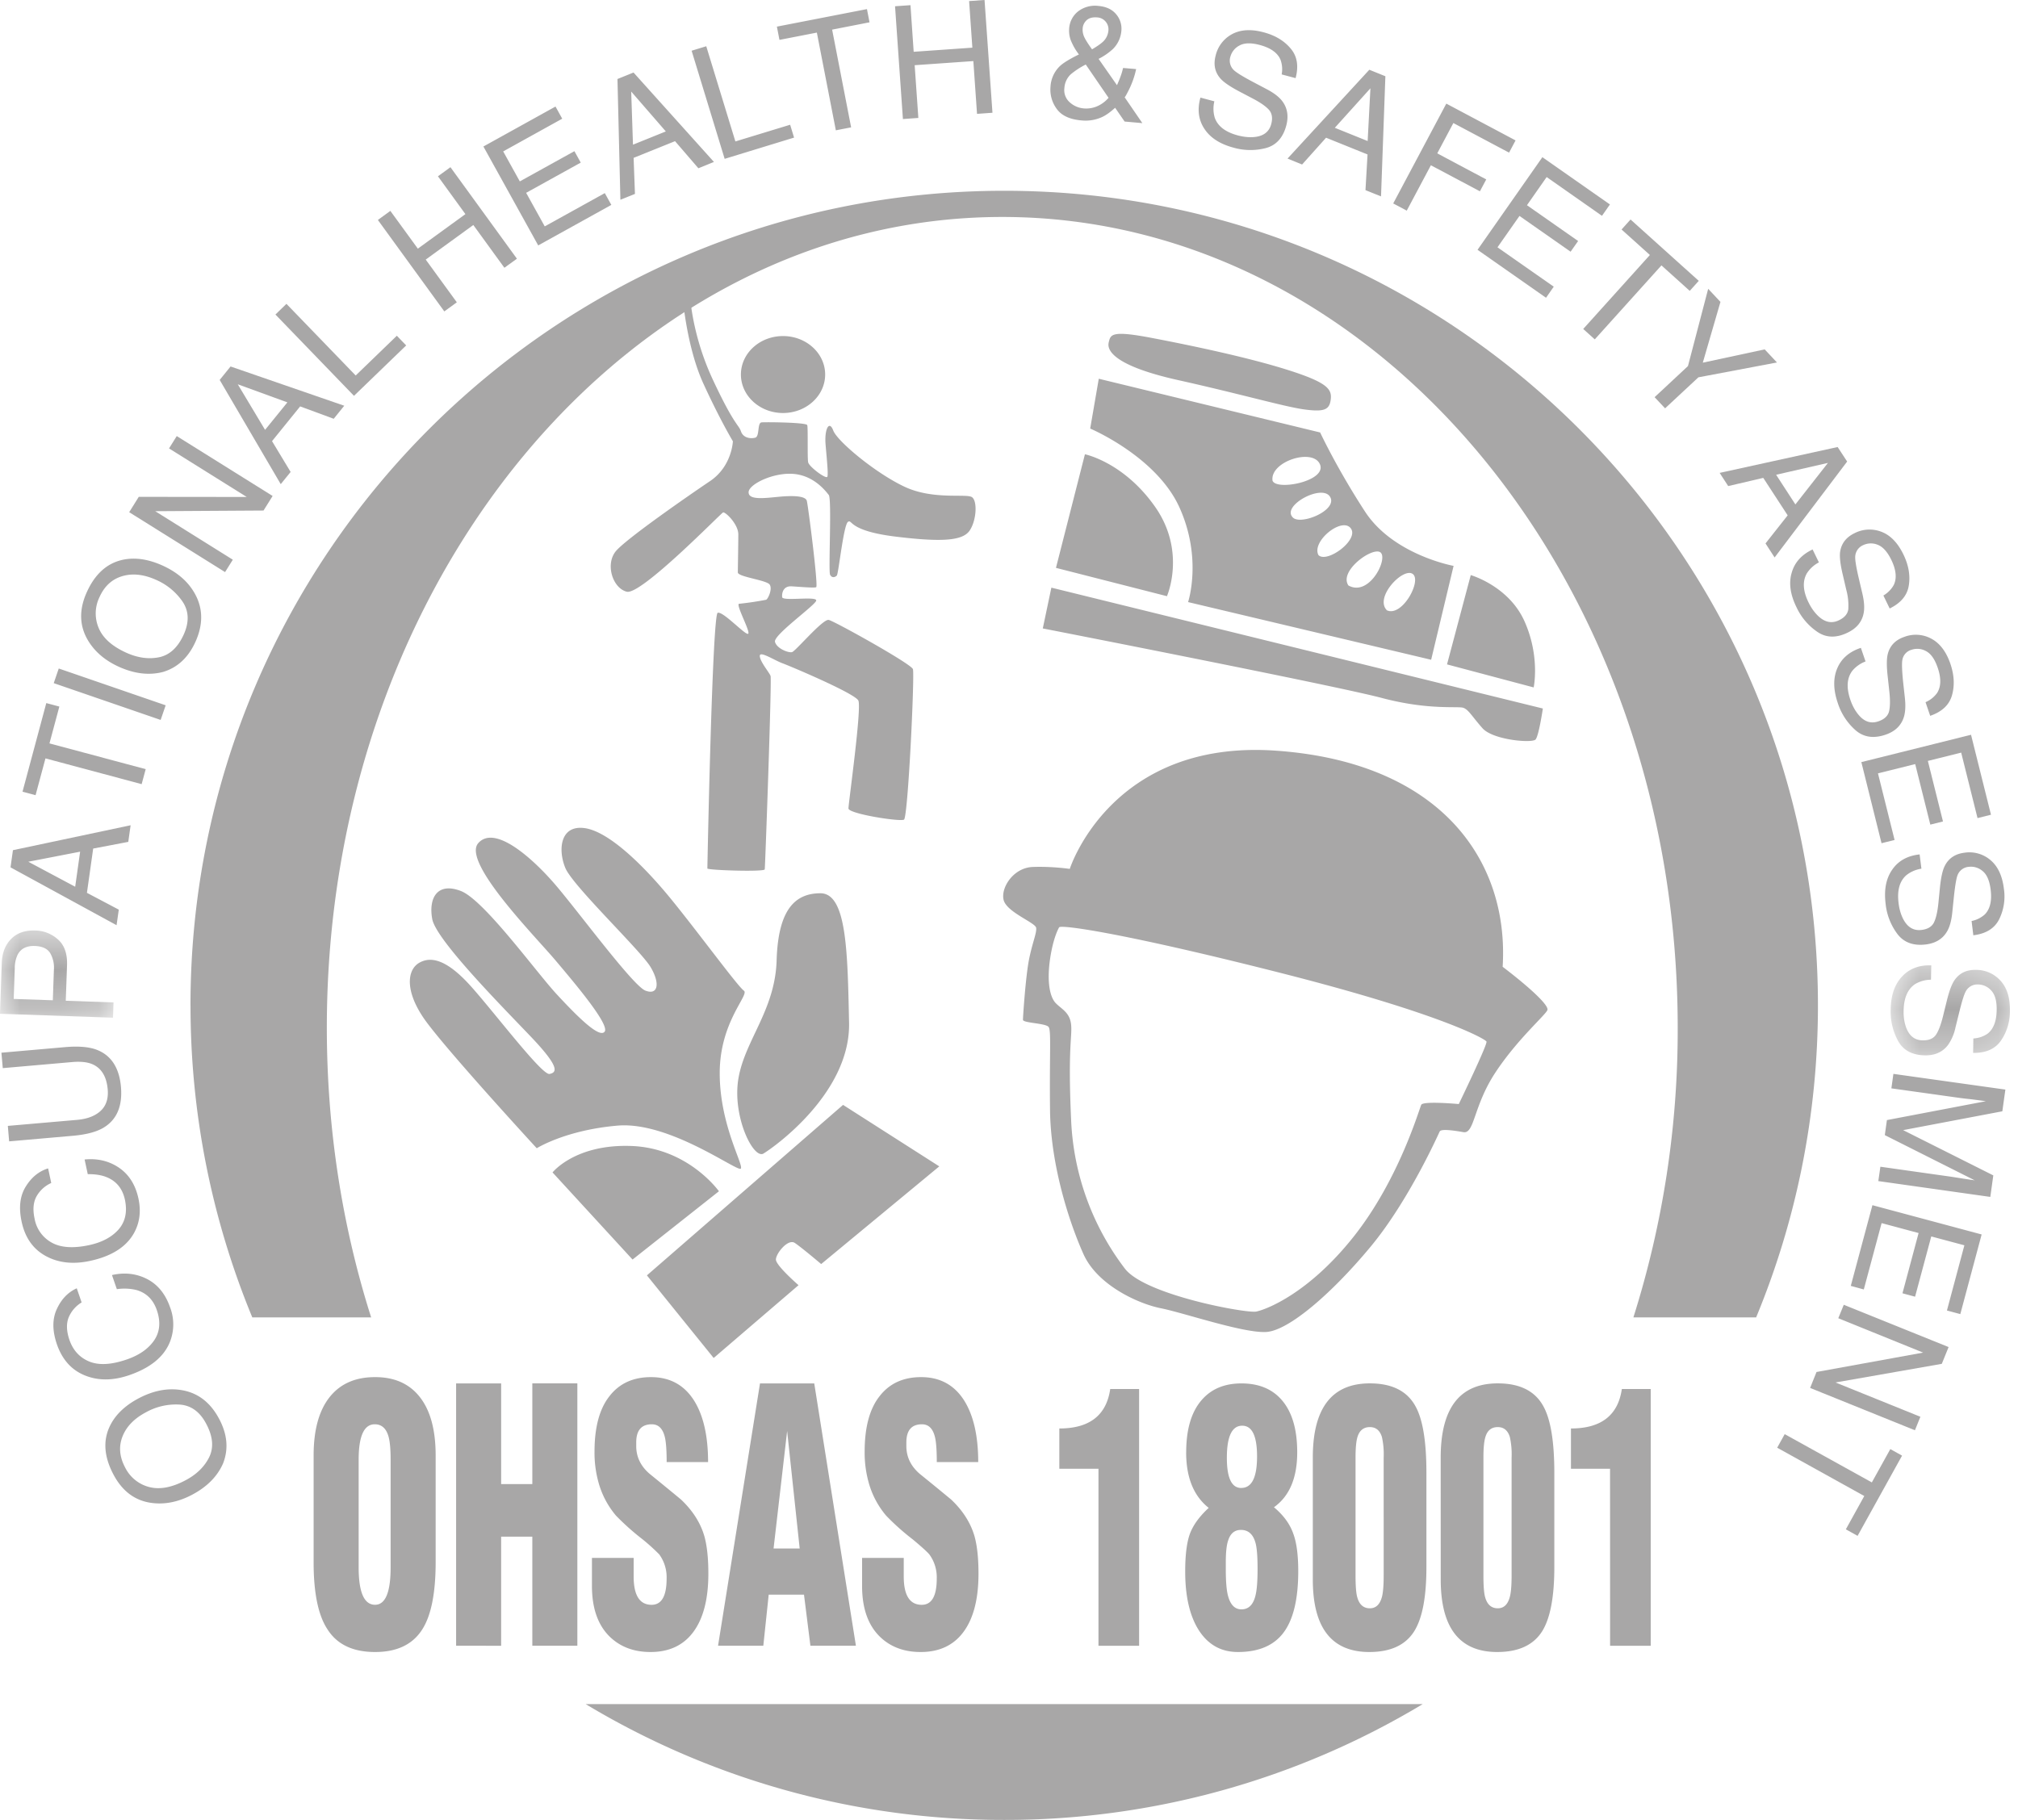 <svg xmlns="http://www.w3.org/2000/svg" xmlns:xlink="http://www.w3.org/1999/xlink" width="51" height="46" viewBox="0 0 51 46"><defs><path id="a" d="M0 .519h2.869v2.205H0z"/><path id="c" d="M.782.4h3.013v2.275H.782z"/></defs><g fill="none" fill-rule="evenodd"><path d="M11.01 39.484q0 1.168-.336 1.697-.363.576-1.196.575-.84 0-1.203-.575-.35-.53-.349-1.697v-2.696q0-.983.42-1.494.401-.487 1.132-.486.723-.002 1.118.486.414.51.414 1.494zm-1.138-2.59q0-.415-.058-.601Q9.724 36 9.471 36q-.406 0-.407.893v2.723q0 .945.414.946.394 0 .394-.946zm1.655 4.703v-6.63h1.138v2.545h.788v-2.546h1.138v6.631h-1.138V38.84h-.788v2.758zm4.487-2.219v.468q0 .716.453.717.38 0 .38-.664a.98.98 0 0 0-.186-.61 5 5 0 0 0-.42-.38 6.4 6.4 0 0 1-.673-.6 2.2 2.2 0 0 1-.452-.876 2.8 2.8 0 0 1-.091-.743q0-.92.375-1.397.374-.486 1.054-.485.711 0 1.086.591.355.566.355 1.556h-1.047q0-.441-.045-.628-.078-.327-.33-.327-.394 0-.394.46v.09q0 .414.343.706.394.319.788.645.44.416.589.92.103.363.103.954 0 .964-.382 1.477-.375.504-1.08.504-.632 0-1.033-.39-.447-.44-.447-1.28v-.708zm2.133 2.219 1.06-6.63h1.371l1.053 6.63h-1.15l-.162-1.29h-.892l-.136 1.29zm1.746-5.428-.343 2.97h.66zm2.947 3.209v.468q0 .716.454.717.38 0 .38-.664a.98.98 0 0 0-.187-.61q-.09-.105-.42-.38a6 6 0 0 1-.672-.6 2.2 2.2 0 0 1-.452-.876 2.8 2.8 0 0 1-.091-.743q0-.92.375-1.397.374-.486 1.054-.485.711 0 1.086.591.355.566.355 1.556h-1.047q0-.441-.045-.628Q23.552 36 23.3 36q-.394 0-.394.46v.09q0 .414.342.706.395.319.789.645.44.416.589.92.103.363.103.954 0 .964-.382 1.477-.375.504-1.08.504-.633 0-1.033-.39-.447-.44-.447-1.28v-.708zm4.921-2.254h-.989v-1.018q1.143 0 1.286-.998h.73v6.49h-1.027zm2.217-.415q0-.868.388-1.318.363-.424 1.008-.424.654 0 1.016.416.394.45.394 1.325 0 .971-.588 1.389.361.3.49.672.124.334.124.946 0 1.059-.375 1.555-.368.486-1.151.486-.652 0-1.008-.584-.324-.539-.323-1.457 0-.611.116-.939.122-.335.478-.663-.57-.45-.57-1.404m1.392.9q.4.001.4-.796 0-.777-.375-.777-.389 0-.388.814 0 .76.363.76m.413 2.043q0-.47-.052-.655-.09-.328-.368-.328-.24 0-.323.267-.06.167-.06.556v.185q.001.443.053.646.09.354.342.354.273 0 .356-.354.052-.204.052-.671m1.396-2.812q0-1.875 1.442-1.875.834 0 1.151.575.278.495.278 1.68v2.387q.001 1.124-.305 1.618-.329.53-1.137.53-1.428 0-1.429-1.83zm1.791 0a2 2 0 0 0-.045-.522q-.078-.248-.304-.248-.232 0-.31.24-.052.158-.052.53v2.98q0 .406.045.556.078.274.317.274.226 0 .304-.284.045-.166.045-.547zm1.441 0q0-1.875 1.443-1.875.834 0 1.15.575.278.495.279 1.68v2.387q0 1.124-.304 1.618-.33.53-1.139.53-1.427 0-1.428-1.83zm1.792 0a2 2 0 0 0-.045-.522q-.078-.248-.304-.248-.234 0-.31.24-.053.158-.053.53v2.98q0 .406.045.556.079.274.318.274.226 0 .303-.284.046-.166.046-.547zm2.488.283h-.988v-1.018q1.143 0 1.286-.998h.73v6.49h-1.027zm-4.735 5.949A20.46 20.46 0 0 1 25.379 46a20.46 20.46 0 0 1-10.577-2.927zM4.814 25.412c0-11.372 9.207-20.59 20.565-20.59 11.357 0 20.565 9.218 20.565 20.59 0 2.793-.556 5.457-1.562 7.886H41.28a24.1 24.1 0 0 0 1.12-7.32c0-11.32-7.642-20.494-17.07-20.494-9.427 0-17.07 9.175-17.07 20.494 0 2.579.397 5.046 1.12 7.32H6.376a20.6 20.6 0 0 1-1.561-7.886M2.772 36.055q.202-.428.724-.707.565-.3 1.092-.212.619.102.95.727.31.58.102 1.12-.213.494-.78.795-.511.272-1.011.212-.64-.077-.98-.717-.356-.669-.097-1.218m1.769-.553a1.56 1.56 0 0 0-.853.195q-.446.236-.593.614-.147.377.067.78a.94.94 0 0 0 .609.495q.4.105.924-.174.418-.223.595-.587.174-.367-.08-.84-.24-.454-.67-.483M1.435 33.09q.172-.378.505-.527l.123.357a.8.8 0 0 0-.33.385q-.09.233.021.56.138.4.505.55.364.147.944-.053.473-.162.694-.485.218-.324.066-.764-.14-.404-.524-.509a1.3 1.3 0 0 0-.486-.019l-.123-.357q.442-.1.824.07.457.202.646.75a1.2 1.2 0 0 1-.013.888q-.231.55-1.02.822-.596.205-1.088.02-.532-.198-.741-.8-.176-.513-.003-.889M.65 29.993q.218-.354.566-.461l.079.369a.8.8 0 0 0-.374.342q-.12.22-.047.559a.86.86 0 0 0 .433.606q.343.192.943.064.49-.105.748-.398.255-.294.159-.75-.09-.417-.457-.568-.195-.081-.482-.078l-.08-.371q.454-.044.81.17.432.258.552.823.103.487-.121.88-.3.52-1.112.692-.618.131-1.084-.111-.506-.262-.637-.885-.114-.532.104-.883m-.452-1.535 1.76-.153q.31-.029.505-.163.295-.198.259-.607-.043-.491-.394-.639-.19-.078-.498-.052l-1.76.154-.034-.39 1.599-.14q.525-.047.82.07.538.214.602.936.061.72-.43 1.023-.27.167-.796.212l-1.6.14z" fill="#A8A7A7"/><g transform="translate(0 23)"><mask id="b" fill="#fff"><use xlink:href="#a"/></mask><path d="m0 2.624.045-1.285Q.058.959.282.732.504.506.892.519a.88.88 0 0 1 .577.23q.24.215.225.647l-.032.899 1.207.042-.013.386zm.446-1.495a.8.8 0 0 0-.073.35l-.027.77.989.034.027-.77a.73.73 0 0 0-.095-.425Q1.16.92.88.91.566.9.446 1.13" fill="#A8A7A7" mask="url(#b)"/></g><path d="m2.025 21.527-1.31.254 1.185.632zm-1.759.396.061-.434 2.974-.63-.059.42-.887.169-.158 1.119.805.425-.056.393zm.904-4.152.33.088-.25.931 2.432.651-.102.379-2.431-.651-.25.93-.33-.088zm.188-.504.127-.37 2.702.93-.127.37zm1.731-3.115q.462-.104 1.002.135.585.26.84.73.3.55.013 1.196-.269.602-.82.77-.52.137-1.107-.124-.53-.237-.79-.667-.332-.553-.038-1.214.307-.69.9-.826m1.524 1.053a1.57 1.57 0 0 0-.678-.553q-.46-.204-.848-.088-.389.116-.574.532a.94.94 0 0 0-.015.786q.163.379.705.621.434.192.829.107.395-.088.615-.58.207-.467-.034-.825m-1.348-2.259.242-.388 2.728.003-1.963-1.227.195-.312 2.423 1.514-.23.368-2.737.017 1.961 1.226-.196.313zm3.998-2.776-1.254-.457.69 1.152zm-1.711-.567.275-.34 2.873.992-.266.33-.848-.313-.711.878.47.779-.25.308zM6.961 7.95l.278-.27 1.75 1.811 1.04-1.005.236.245-1.319 1.274zM9.55 5.56l.315-.23.695.955 1.202-.873-.694-.956.316-.23 1.68 2.313-.317.229-.785-1.081-1.203.874.786 1.08-.316.23zm2.667-1.857 1.822-1.01.17.307-1.492.827.42.758 1.38-.764.16.289-1.38.764.47.848 1.518-.841.165.298-1.848 1.024zm4.61-.381-.875-1.008.045 1.343zm-1.222-1.325.406-.164 2.032 2.26-.393.16-.59-.685-1.047.422.034.911-.368.148zm1.874-.715.37-.113.736 2.406 1.384-.422.099.325-1.754.537zM21.91.23l.065.334-.945.185.48 2.47-.386.075-.48-2.47-.945.184-.065-.335zm.71-.072.39-.027.081 1.178 1.483-.104-.082-1.178.39-.027.2 2.85-.39.028-.093-1.334-1.483.104.093 1.333-.39.028zm5.252.9a.44.44 0 0 0 .14-.283.3.3 0 0 0-.066-.224.3.3 0 0 0-.216-.111q-.215-.018-.31.118a.3.3 0 0 0-.058.157.44.44 0 0 0 .045.232q.056.114.192.3.194-.115.273-.19m-.114 1.615a.8.8 0 0 0 .258-.2l-.576-.841a2 2 0 0 0-.38.248.52.52 0 0 0-.16.344.41.41 0 0 0 .135.363.6.6 0 0 0 .343.153.7.7 0 0 0 .38-.067m-.701-1.666a.7.7 0 0 1-.037-.28.6.6 0 0 1 .226-.438.7.7 0 0 1 .514-.138q.295.026.447.209a.56.56 0 0 1 .133.418.73.73 0 0 1-.215.463 1.6 1.6 0 0 1-.361.248l.465.665q.066-.15.091-.224.03-.076.063-.211l.33.028a2.2 2.2 0 0 1-.178.514q-.12.24-.116.193l.451.659-.448-.04-.24-.348q-.173.157-.312.226a1 1 0 0 1-.544.093q-.443-.039-.623-.295a.82.82 0 0 1-.154-.558.78.78 0 0 1 .242-.524q.131-.12.476-.29a1.5 1.5 0 0 1-.21-.37m3.633 1.555a.8.8 0 0 0 .009.411q.112.324.582.45.21.056.399.043.366-.027.447-.328.06-.225-.055-.359-.117-.132-.403-.283l-.352-.185q-.344-.182-.47-.321-.216-.243-.124-.587a.83.83 0 0 1 .42-.542q.323-.17.794-.043.434.115.68.408.249.29.126.75l-.352-.094a.7.7 0 0 0-.03-.373q-.112-.261-.522-.371-.33-.088-.512.012a.45.45 0 0 0-.232.284.33.33 0 0 0 .09.342q.095.09.46.285l.364.192q.264.138.386.29.21.265.112.633-.123.458-.51.566a1.55 1.55 0 0 1-.827-.01q-.514-.138-.735-.48-.221-.339-.097-.784zm3.874 1.004.07-1.333-.9.998zm.042-1.802.406.164-.11 3.037-.393-.158.052-.902-1.048-.423-.606.677-.368-.15zm1.946.856 1.75.93-.164.309-1.408-.748-.407.766 1.238.659-.16.3-1.239-.658-.61 1.147-.342-.182zm2.428 1.354 1.707 1.195-.201.287-1.398-.98-.498.712 1.293.905-.19.27-1.292-.904-.556.793 1.422.995-.195.28-1.731-1.212zm3.952 3.126-.228.253-.715-.644-1.685 1.87-.292-.263 1.685-1.87-.716-.644.227-.253zm.238.201.31.331-.446 1.536 1.564-.336.31.331-1.985.375-.842.784-.265-.282.843-.786zm2.204 5.45.823-1.05-1.31.3zm1.068-1.451.24.367-1.833 2.425-.23-.355.56-.71-.617-.947-.886.207-.216-.333zm-.474 2.916a.8.8 0 0 0-.304.276q-.171.3.042.735.096.196.23.33.26.258.54.121.211-.101.235-.276a1.5 1.5 0 0 0-.05-.49l-.09-.387q-.09-.378-.068-.565.043-.324.361-.48a.83.83 0 0 1 .686-.037q.339.13.553.57.197.405.138.781-.056.378-.484.587l-.159-.328a.7.7 0 0 0 .262-.266q.123-.256-.063-.638-.15-.306-.345-.379a.45.45 0 0 0-.367.011.33.33 0 0 0-.199.293q-.006.13.088.535l.094.4q.067.29.033.481-.06.334-.404.5-.426.209-.76-.013a1.53 1.53 0 0 1-.536-.63q-.236-.48-.12-.87.11-.39.528-.588zm1.179 2.504a.8.8 0 0 0-.335.237q-.206.275-.048.734.07.206.188.355.226.29.52.187.222-.076.268-.246.043-.173.01-.493l-.043-.395q-.044-.386.002-.568.082-.317.417-.432a.82.82 0 0 1 .685.046q.321.172.48.633.145.424.042.792-.101.368-.552.524l-.118-.345a.7.7 0 0 0 .292-.232q.153-.24.015-.641-.111-.324-.296-.418a.45.45 0 0 0-.365-.033.32.32 0 0 0-.233.265q-.021.13.02.542l.045.409q.032.295-.025.482-.1.323-.461.447-.45.154-.755-.107a1.54 1.54 0 0 1-.454-.691q-.173-.505-.014-.878.157-.372.597-.518zm2.666 1.853.504 2.021-.34.085-.413-1.655-.842.21.382 1.53-.32.08-.382-1.53-.941.234.42 1.684-.33.082-.51-2.05zm-1.254 3.385a.8.8 0 0 0-.378.162q-.26.225-.199.709.026.216.109.386.163.329.472.291.231-.029.311-.185.079-.159.113-.481l.039-.394q.038-.388.122-.556.146-.292.498-.336a.82.82 0 0 1 .66.188q.277.234.337.719a1.3 1.3 0 0 1-.123.783q-.176.34-.649.397l-.044-.361a.7.7 0 0 0 .334-.166q.2-.203.148-.624-.041-.34-.202-.471a.45.45 0 0 0-.351-.108.33.33 0 0 0-.284.211q-.046.121-.091.535l-.042.408q-.03.297-.125.467-.165.294-.544.341-.47.057-.715-.261a1.53 1.53 0 0 1-.301-.771q-.065-.529.169-.861.23-.333.691-.383z" fill="#A8A7A7"/><g transform="translate(47 24)"><mask id="d" fill="#fff"><use xlink:href="#c"/></mask><path d="M1.801.763a.8.8 0 0 0-.396.107q-.287.187-.296.675-.005.218.054.398.116.348.426.353.234.004.336-.139.099-.146.177-.46l.095-.386q.091-.378.197-.534.184-.269.54-.263a.83.83 0 0 1 .628.278q.243.27.233.76a1.3 1.3 0 0 1-.23.757q-.222.311-.699.304l.006-.365a.7.7 0 0 0 .355-.118q.227-.173.234-.596.007-.343-.136-.496a.45.45 0 0 0-.332-.155.33.33 0 0 0-.31.17q-.065.112-.164.516l-.099.4a1.2 1.2 0 0 1-.188.443q-.205.27-.587.263-.475-.009-.672-.358a1.54 1.54 0 0 1-.19-.805Q.79.98 1.07.682 1.345.385 1.808.4z" fill="#A8A7A7" mask="url(#d)"/></g><path d="m50.681 27.54-.077.549-2.507.476 2.279 1.144-.076.544-2.83-.4.052-.363 1.67.236q.086.011.286.043t.429.065l-2.273-1.143.053-.38 2.501-.477-.087-.012q-.103-.015-.318-.041a8 8 0 0 1-.313-.038l-1.67-.234.051-.366zm-.6 3.662-.539 2.013-.338-.091.441-1.648-.837-.224-.409 1.523-.319-.086.408-1.523-.935-.251-.45 1.677-.329-.09.547-2.04zm-.835 2.846-.172.424-2.686.471 2.145.867-.138.341-2.649-1.07.162-.403 2.694-.49-2.144-.869.139-.34zm-2.3 4.772-.297-.165.466-.842-2.201-1.221.19-.343 2.202 1.22.467-.842.297.165zm-28.224-9.282c-.076.096-1.8-1.201-3.117-1.087s-2.04.572-2.04.572-2.405-2.613-2.87-3.308c-.467-.696-.4-1.21-.096-1.382s.706-.066 1.297.59c.591.658 1.801 2.26 1.992 2.222s.258-.171-.447-.916c-.706-.743-2.423-2.468-2.518-3.002-.096-.535.133-.935.725-.706.591.229 1.916 2.069 2.431 2.62.515.555 1.068 1.108 1.201.936.134-.172-.725-1.191-1.24-1.801-.514-.611-2.373-2.488-1.953-2.965s1.382.39 1.953 1.057c.573.668 1.956 2.548 2.27 2.67.314.124.382-.171.134-.591s-1.965-2.05-2.156-2.507c-.19-.458-.133-1.087.477-1.01.611.075 1.497.942 2.184 1.782.686.839 1.697 2.222 1.85 2.327.152.103-.61.78-.61 2.087 0 1.306.61 2.316.533 2.412m-4.758.096 2.022 2.202 2.183-1.726s-.77-1.087-2.202-1.144c-1.43-.057-2.003.668-2.003.668m5.33-.477c.257-.153 2.202-1.526 2.164-3.308-.038-1.783-.057-3.271-.724-3.271-.668 0-1.069.45-1.107 1.698s-.79 2.002-.962 2.964.373 2.069.63 1.917m2.011-1.23 2.432 1.554-2.985 2.469s-.495-.42-.667-.534-.477.268-.477.42.572.648.572.648l-2.145 1.84-1.687-2.088zm5.463-4.49c.084-.068 1.74.172 5.695 1.18 3.954 1.01 5.07 1.642 5.103 1.709.033.066-.7 1.58-.7 1.58s-.898-.083-.948.018c-.05.099-.56 1.884-1.708 3.332s-2.22 1.846-2.463 1.895c-.243.05-2.798-.416-3.315-1.08a6.66 6.66 0 0 1-1.364-3.788c-.083-1.841.033-2.09 0-2.39s-.234-.383-.383-.533c-.15-.15-.232-.526-.15-1.108.084-.582.233-.816.233-.816m12.339 2.09c-.033.117-.756.733-1.315 1.582-.56.848-.526 1.558-.81 1.508-.281-.05-.565-.084-.598-.017s-.776 1.74-1.741 2.906c-.965 1.165-2.07 2.13-2.646 2.162s-2.074-.482-2.656-.599c-.582-.115-1.607-.588-1.957-1.363-.35-.776-.832-2.234-.848-3.648s.033-1.997-.034-2.097c-.066-.1-.65-.1-.65-.184s.067-1.075.15-1.508c.084-.433.2-.681.184-.815s-.76-.4-.825-.715c-.068-.316.26-.81.742-.825.482-.018.932.049.932.049s1.042-3.282 5.212-2.988c4.17.293 5.894 2.788 5.728 5.462.716.547 1.165.974 1.132 1.09m-4.057-10.1c.39.176.896-.766.646-.923-.249-.157-.968.6-.646.923m-.973-.628c.508.286.983-.618.826-.82-.158-.204-1.083.442-.826.82m-.756-.766c.221.212 1.042-.397.812-.683s-.997.341-.812.683m-.656-.96c.185.221 1.145-.17.951-.51-.194-.343-1.228.215-.95.51m-.508-.927c.083.268 1.376.02 1.201-.406-.176-.424-1.265-.074-1.2.406m5.01 2.391s.957.273 1.357 1.165.233 1.674.233 1.674l-2.19-.582zm-9.15-5.878c-.05.2.142.59 1.757.95s2.69.674 3.188.741c.5.067.633.01.666-.249.033-.26-.073-.427-1.065-.743s-2.413-.616-3.454-.815c-1.043-.2-1.043-.083-1.093.116m-.467 2.174s1.675.705 2.257 1.996c.583 1.292.217 2.39.217 2.39l6.143 1.458.567-2.373s-1.525-.276-2.24-1.375-1.132-1.997-1.132-1.997l-5.595-1.358zm-.865 3.521 2.805.716s.494-1.125-.298-2.257c-.793-1.132-1.775-1.33-1.775-1.33zm-.116.5 12.421 3.055s-.1.682-.183.782-1.075.016-1.342-.283c-.266-.3-.349-.466-.482-.516s-.87.067-2.064-.25c-1.19-.316-8.567-1.757-8.567-1.757zm-7.846-5.387c0-.537.477-.972 1.064-.972s1.065.435 1.065.972-.477.973-1.065.973c-.587 0-1.064-.436-1.064-.973M17.254 7.53s.102 1.247.521 2.163.747 1.46.747 1.46-.022.633-.577 1.007-2.071 1.426-2.366 1.754-.101.951.261 1.042c.363.091 2.377-1.98 2.433-2.003s.386.293.386.554c0 .26-.012.85-.012.961 0 .114.724.193.804.307.079.113-.045.373-.091.385a8 8 0 0 1-.679.101c-.102 0 .294.713.227.758-.068.045-.635-.576-.77-.53-.136.044-.261 6.417-.261 6.462s1.438.091 1.45.023c.011-.068.181-4.8.147-4.89s-.261-.352-.272-.499.361.102.576.181c.216.08 1.823.76 1.914.94.091.181-.249 2.592-.249 2.728s1.301.34 1.403.283.272-3.668.226-3.804c-.045-.135-1.98-1.21-2.127-1.244-.148-.034-.839.792-.929.814-.09.023-.386-.09-.43-.26-.045-.17 1.008-.916 1.041-1.04.035-.125-.849.022-.86-.09-.011-.114.034-.285.238-.273s.566.045.622.022c.057-.022-.203-2.059-.237-2.184-.034-.124-.341-.136-.702-.102s-.769.091-.769-.113.633-.51 1.142-.464c.51.045.804.43.884.532s-.012 1.924.033 2.015c.046.09.125.067.17.022s.17-1.29.284-1.359-.002.227 1.199.374c1.2.147 1.709.102 1.879-.159.17-.26.193-.734.057-.836s-.987.08-1.721-.272c-.735-.35-1.686-1.144-1.788-1.415s-.227-.035-.193.362c.034.396.068.724.046.804s-.465-.249-.487-.363c-.023-.113 0-.87-.023-.939s-1.041-.079-1.154-.069c-.113.012-.045.352-.158.386-.114.033-.306.011-.363-.159-.056-.169-.169-.146-.713-1.312s-.578-2.174-.578-2.174z" fill="#A8A7A7"/></g></svg>